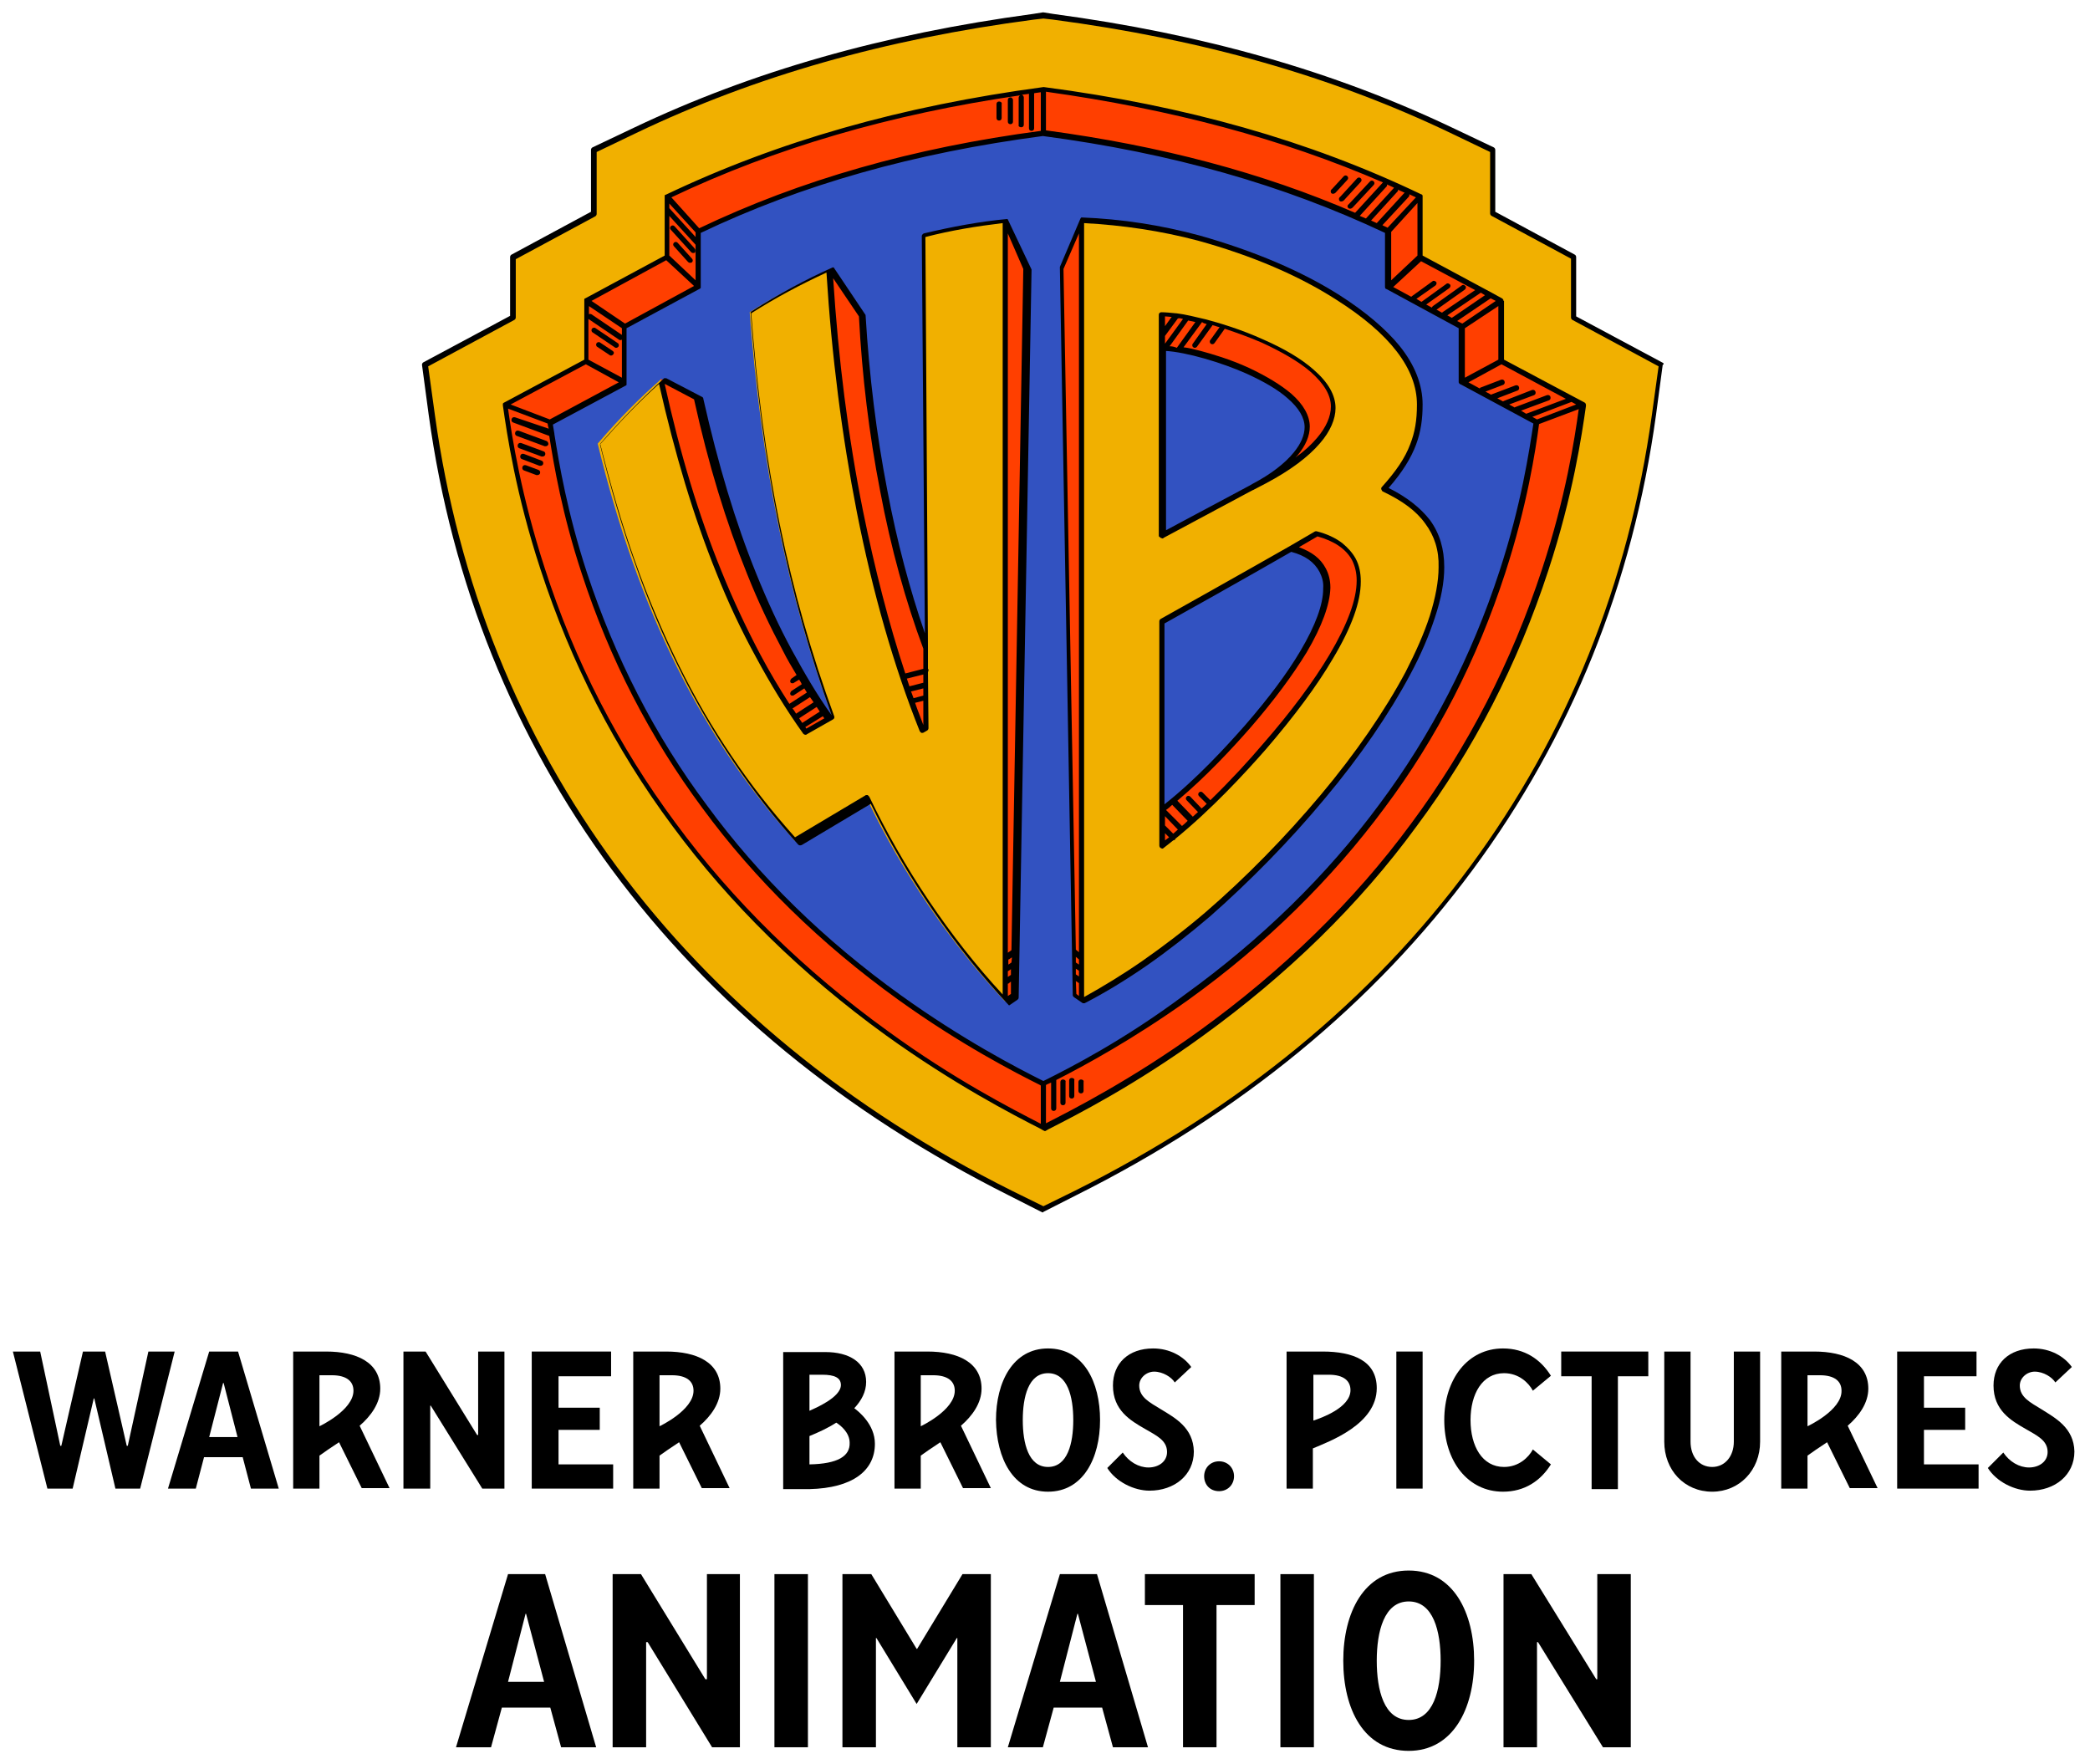 <svg  viewBox="0 0 237 200" fill="none" xmlns="http://www.w3.org/2000/svg">
<path d="M174.292 47.911C173.415 53.754 170.669 72.802 156.763 91.499C142.565 110.78 123.926 120.07 118.317 122.992C112.708 120.129 94.07 110.78 79.871 91.499C65.966 72.802 63.219 53.754 62.343 47.911L70.815 43.354V37.044L79.229 32.486V26.234C90.856 20.684 103.593 17.061 118.317 15.133C133.041 17.061 145.837 20.742 157.406 26.234V32.544L165.819 37.102V43.412L174.292 47.911Z" fill="#3252C1"/>
<path d="M178.44 36.05V29.156L169.267 24.189V17.061L164.592 14.841C151.212 8.472 136.43 4.207 119.427 1.928L118.317 1.753L117.207 1.928C100.146 4.207 85.422 8.472 72.042 14.841L67.368 17.061V24.248L58.195 29.214V36.05L48.262 41.367L49.021 47.035C51.651 66.141 58.604 83.436 69.705 98.393C80.923 113.526 96.056 125.971 114.636 135.261L118.317 137.131L121.998 135.261C140.637 125.971 155.77 113.526 166.93 98.393C178.031 83.377 184.984 66.082 187.613 47.035L188.373 41.367L178.44 36.05ZM160.269 93.544C144.785 114.578 124.452 124.803 118.259 127.899C112.124 124.744 91.732 114.578 76.249 93.544C61.058 73.094 58.019 52.293 57.084 45.925L66.316 40.958V34.122L75.489 29.156V22.261C88.168 16.243 102.133 12.211 118.2 10.108C134.268 12.27 148.233 16.243 160.911 22.261V29.156L170.085 34.122V41.017L179.316 45.983C178.498 52.293 175.519 73.094 160.269 93.544Z" fill="#F1B000"/>
<path d="M170.202 40.958V34.122L161.028 29.156V22.261C148.349 16.243 134.385 12.211 118.317 10.108C102.249 12.27 88.285 16.243 75.606 22.261V29.156L66.433 34.122V41.017L57.201 45.983C58.136 52.352 61.116 73.152 76.366 93.602C91.849 114.636 112.182 124.861 118.376 127.958C124.511 124.803 144.902 114.636 160.386 93.602C175.577 73.152 178.615 52.352 179.55 45.983L170.202 40.958ZM156.763 91.499C142.565 110.722 123.985 120.07 118.317 122.992C112.708 120.129 94.07 110.78 79.871 91.499C65.966 72.802 63.219 53.754 62.343 47.911L70.815 43.354V37.044L79.229 32.486V26.234C90.856 20.684 103.593 17.061 118.317 15.075C133.041 17.003 145.837 20.684 157.406 26.234V32.545L165.819 37.102V43.412L174.292 47.97C173.415 53.696 170.669 72.802 156.763 91.499Z" fill="#FF3F00"/>
<path d="M113.994 25.007V113.585C107.859 107.041 102.249 98.861 98.276 90.505L90.155 95.355C79.579 83.669 72.393 69.296 67.777 50.307C70.114 47.561 72.51 45.165 74.963 43.003C78.469 58.837 83.611 72.159 91.44 83.085L94.011 81.624L94.42 81.391C89.22 67.251 86.299 52.41 85.013 35.407C88.168 33.421 91.265 31.785 94.186 30.5C95.296 49.255 98.861 67.894 104.762 82.851L105.171 82.618L105.112 73.561L104.587 26.643C107.8 25.825 110.897 25.299 113.994 25.007Z" fill="#F1B000"/>
<path d="M156.997 55.507C160.327 51.826 161.028 49.138 161.028 45.925C161.028 41.367 157.231 37.277 151.738 33.772C148.408 31.668 143.325 29.097 135.904 27.052C131.639 25.884 127.198 25.183 122.641 25.007V113.585C141.28 104.002 163.365 77.768 163.482 64.388C163.541 60.239 161.379 57.61 156.997 55.507ZM131.814 35.583C136.372 35.583 151.212 40.257 151.212 46.217C151.212 48.379 149.343 51.417 143.441 54.514L142.098 55.273C141.922 55.332 141.805 55.448 141.63 55.507L131.814 60.765V35.583ZM154.017 65.966C154.017 70.64 149.226 77.885 143.325 84.663C140.695 87.701 136.43 92.317 131.756 95.881V70.465C131.756 70.465 141.396 65.031 146.363 62.226C147.94 61.35 149.051 60.707 149.226 60.59C154.251 61.876 154.017 65.615 154.017 65.966Z" fill="#F1B000"/>
<path d="M154.017 65.966C154.017 70.64 149.226 77.885 143.325 84.663C140.695 87.701 136.43 92.317 131.756 95.881V91.791C135.67 88.811 139.235 84.955 141.455 82.384C146.421 76.658 150.394 70.64 150.394 66.725C150.394 66.374 150.628 63.278 146.363 62.226C147.94 61.35 149.051 60.707 149.226 60.59C154.251 61.876 154.017 65.615 154.017 65.966Z" fill="#FF3F00"/>
<path d="M151.212 46.217C151.212 48.379 149.343 51.417 143.441 54.514L142.098 55.273C146.713 52.761 148.174 50.307 148.174 48.554C148.174 43.529 135.67 39.614 131.814 39.614V35.7C136.372 35.583 151.212 40.257 151.212 46.217Z" fill="#FF3F00"/>
<path d="M105.054 82.618L104.645 82.851C98.744 67.835 95.18 49.197 94.07 30.441L97.634 35.758C98.452 49.197 100.906 62.577 104.937 73.503L105.054 82.618Z" fill="#FF3F00"/>
<path d="M122.641 25.007V113.526L121.706 112.883L120.304 30.441L122.641 25.007Z" fill="#FF3F00"/>
<path d="M116.331 30.441L114.928 112.883L113.994 113.526V25.007L116.331 30.441Z" fill="#FF3F00"/>
<path d="M93.953 81.566L91.382 83.027C83.552 72.042 78.469 58.72 74.905 42.945L78.937 45.048C82.15 59.48 86.824 71.575 93.953 81.566Z" fill="#FF3F00"/>
<path d="M188.548 41.133L178.732 35.875V29.156C178.732 29.039 178.674 28.922 178.557 28.864L169.559 24.014V17.003C169.559 16.886 169.5 16.769 169.384 16.71L164.709 14.49C151.212 8.063 136.43 3.856 119.427 1.578L118.317 1.402H118.259L117.149 1.578C100.205 3.856 85.364 8.063 71.867 14.49L67.192 16.71C67.076 16.769 67.017 16.886 67.017 17.003V24.014L58.019 28.864C57.902 28.922 57.844 29.039 57.844 29.156V35.816L48.028 41.075C47.911 41.133 47.853 41.25 47.853 41.367L48.612 47.035C51.242 66.199 58.253 83.494 69.354 98.569C80.573 113.76 95.764 126.205 114.403 135.554L118.084 137.423C118.142 137.423 118.2 137.482 118.2 137.482C118.259 137.482 118.317 137.482 118.317 137.423L121.998 135.554C140.695 126.205 155.828 113.76 167.046 98.569C178.148 83.552 185.159 66.199 187.789 47.035L188.548 41.367C188.723 41.309 188.665 41.192 188.548 41.133ZM187.321 47.035C184.692 66.082 177.739 83.319 166.696 98.276C155.536 113.409 140.462 125.738 121.881 135.028L118.317 136.781L114.753 135.028C96.173 125.738 81.099 113.351 69.939 98.276C58.896 83.319 51.943 66.082 49.313 47.035L48.554 41.542L58.311 36.284C58.428 36.225 58.487 36.109 58.487 35.992V29.389L67.485 24.54C67.602 24.482 67.66 24.365 67.66 24.248V17.236L72.159 15.075C85.597 8.647 100.321 4.441 117.266 2.22L118.317 2.103L119.369 2.22C136.255 4.441 151.037 8.647 164.476 15.075L168.975 17.236V24.189C168.975 24.306 169.033 24.423 169.15 24.482L178.148 29.331V35.992C178.148 36.109 178.206 36.225 178.323 36.284L188.081 41.542L187.321 47.035Z" fill="black"/>
<path d="M170.494 34.122C170.494 34.064 170.494 34.005 170.435 33.947C170.377 33.888 170.377 33.83 170.318 33.83L169.15 33.187L161.32 28.98V22.261V22.203C161.32 22.144 161.262 22.086 161.262 22.086C161.262 22.086 161.204 22.027 161.145 22.027C148.466 15.951 134.443 11.978 118.376 9.874H118.317C102.191 12.036 88.227 16.009 75.489 22.086C75.489 22.086 75.489 22.086 75.431 22.086C75.373 22.144 75.373 22.203 75.373 22.261V28.98L66.374 33.83C66.316 33.83 66.258 33.888 66.258 33.947C66.258 33.947 66.258 33.947 66.258 34.005V34.064V40.783L57.201 45.633C57.143 45.633 57.143 45.691 57.084 45.691C57.084 45.691 57.084 45.749 57.026 45.749C57.026 45.808 57.026 45.866 57.026 45.925V45.983C57.493 49.255 58.487 56.033 61.291 64.563C64.739 75.139 69.763 84.955 76.249 93.66C82.793 102.542 90.914 110.488 100.438 117.382C108.151 122.933 114.812 126.38 118.025 128.016L118.317 128.192C118.376 128.192 118.434 128.25 118.434 128.25C118.493 128.25 118.493 128.25 118.551 128.25L118.843 128.075C122.057 126.439 128.718 123.05 136.43 117.441C145.954 110.546 154.134 102.6 160.619 93.719C167.105 85.013 172.13 75.256 175.577 64.68C178.382 56.15 179.375 49.313 179.842 46.041V45.925C179.842 45.808 179.784 45.691 179.667 45.633L170.552 40.783V34.122H170.494ZM178.732 45.866L174.292 47.561L173.766 47.269L178.206 45.574L178.732 45.866ZM118.434 122.524L118.317 122.583L118.2 122.524C115.279 121.063 109.202 117.908 102.191 112.883C93.485 106.632 86.065 99.386 80.164 91.323C74.262 83.436 69.705 74.496 66.55 64.914C64.33 58.136 63.395 52.527 62.869 49.255V49.197C62.81 48.788 62.752 48.437 62.694 48.145L70.99 43.704L71.049 43.646C71.049 43.646 71.049 43.646 71.049 43.587V37.219L79.287 32.778C79.346 32.778 79.346 32.72 79.404 32.72C79.404 32.72 79.404 32.661 79.463 32.661C79.463 32.661 79.463 32.661 79.463 32.603C79.463 32.603 79.463 32.603 79.463 32.545V26.41C90.973 20.917 103.652 17.353 118.259 15.425C132.866 17.353 145.545 20.976 157.055 26.41V32.486C157.055 32.545 157.055 32.661 157.114 32.72C157.172 32.778 157.172 32.778 157.231 32.778L165.41 37.219V43.295C165.41 43.354 165.41 43.412 165.469 43.471C165.527 43.529 165.586 43.587 165.644 43.587L173.883 48.028C173.415 51.066 172.539 57.143 170.026 64.797C166.871 74.438 162.314 83.319 156.413 91.207C150.453 99.27 143.032 106.515 134.385 112.767C127.432 117.967 121.356 121.063 118.434 122.524ZM70.523 37.219V37.978L67.076 35.641C66.959 35.583 66.842 35.583 66.784 35.641V34.706L70.523 37.219ZM66.725 36.167L70.172 38.504C70.231 38.563 70.289 38.563 70.348 38.563C70.406 38.563 70.465 38.563 70.523 38.504V42.828L66.725 40.783V36.167ZM115.805 14.432C115.98 14.432 116.097 14.315 116.097 14.14V11.043C116.097 10.926 115.98 10.751 115.863 10.751C116.155 10.692 116.448 10.692 116.681 10.634C116.681 10.634 116.681 10.634 116.681 10.692V14.549C116.681 14.724 116.798 14.841 116.973 14.841C117.149 14.841 117.266 14.724 117.266 14.549V10.692C117.266 10.634 117.266 10.634 117.266 10.575C117.499 10.517 117.733 10.517 118.025 10.459V14.841C103.477 16.769 90.798 20.392 79.287 25.884L76.132 22.378C87.935 16.769 100.906 12.971 115.688 10.809C115.571 10.868 115.513 10.985 115.513 11.101V14.198C115.454 14.315 115.63 14.432 115.805 14.432ZM160.736 28.98L157.756 31.785V26.293L160.736 23.021V28.98ZM157.347 25.825C157.172 25.709 156.938 25.65 156.763 25.533L159.743 22.32C159.801 22.261 159.86 22.086 159.801 22.027C160.035 22.144 160.327 22.261 160.561 22.378L157.347 25.825ZM159.217 21.911L156.12 25.299C155.887 25.183 155.711 25.124 155.478 25.007L158.458 21.735C158.516 21.677 158.574 21.56 158.516 21.502C158.75 21.619 159.042 21.735 159.276 21.852C159.334 21.852 159.276 21.852 159.217 21.911ZM158.049 21.326L154.893 24.774C154.66 24.657 154.426 24.598 154.192 24.482L157.231 21.151C157.289 21.093 157.289 21.034 157.289 20.917C157.523 21.034 157.815 21.151 158.049 21.268C158.107 21.268 158.049 21.268 158.049 21.326ZM156.822 20.684L153.666 24.131C143.149 19.573 131.639 16.535 118.609 14.782V10.4C132.807 12.387 145.37 15.717 156.822 20.684ZM78.878 26.351V26.877L75.898 23.605V23.079L78.878 26.351ZM75.898 24.482L78.878 27.753V31.785L75.898 28.98V24.482ZM168.39 33.479L164.709 35.992C164.651 35.992 164.651 36.05 164.651 36.05L164.125 35.758L167.923 33.187L168.39 33.479ZM169.617 34.122L165.819 36.693L165.235 36.401L169.033 33.83L169.617 34.122ZM169.909 40.783L166.112 42.828V37.219L169.909 34.706V40.783ZM173.065 46.918L172.48 46.567L175.635 45.399C175.811 45.34 175.869 45.165 175.811 44.99C175.752 44.815 175.577 44.756 175.402 44.815L171.838 46.158C171.838 46.158 171.779 46.158 171.779 46.217L171.136 45.866L173.941 44.815C174.116 44.756 174.175 44.581 174.116 44.406C174.058 44.23 173.883 44.172 173.707 44.23L170.552 45.457C170.494 45.457 170.494 45.516 170.435 45.516L169.793 45.165L172.071 44.289C172.247 44.23 172.305 44.055 172.247 43.88C172.188 43.704 172.013 43.646 171.838 43.704L169.208 44.698C169.15 44.698 169.15 44.756 169.091 44.756L168.449 44.406L170.435 43.646C170.611 43.587 170.669 43.412 170.611 43.237C170.552 43.062 170.377 43.003 170.202 43.062L167.923 43.938C167.864 43.938 167.806 43.996 167.806 44.055L166.521 43.354L170.26 41.309L177.564 45.224L173.065 46.918ZM167.28 32.895L163.658 35.349C163.599 35.407 163.541 35.407 163.541 35.466L162.898 35.115L166.112 32.837C166.228 32.72 166.287 32.545 166.17 32.428C166.053 32.311 165.878 32.252 165.761 32.369L162.489 34.706C162.431 34.765 162.372 34.823 162.372 34.882L161.729 34.531L164.359 32.661C164.476 32.545 164.534 32.369 164.417 32.252C164.3 32.136 164.125 32.077 164.008 32.194L161.262 34.181C161.204 34.181 161.204 34.239 161.204 34.239L160.619 33.888L162.781 32.369C162.898 32.252 162.956 32.077 162.84 31.96C162.723 31.843 162.547 31.785 162.431 31.902L160.094 33.596C160.094 33.596 160.093 33.596 160.035 33.655L157.99 32.545L161.145 29.623L167.28 32.895ZM75.548 29.506L78.703 32.428L70.874 36.693L67.076 34.122L75.548 29.506ZM66.433 41.309L70.172 43.354L62.343 47.561L57.902 45.866L66.433 41.309ZM100.672 116.915C91.207 110.079 83.085 102.133 76.6 93.31C70.172 84.663 65.147 74.963 61.759 64.388C59.129 56.266 58.078 49.722 57.61 46.334L62.109 48.028C62.109 48.203 62.168 48.437 62.226 48.612L58.428 47.327C58.253 47.269 58.078 47.327 58.019 47.502C57.961 47.678 58.019 47.853 58.195 47.911L62.285 49.43C62.81 52.761 63.745 58.311 65.966 65.031C69.121 74.73 73.737 83.669 79.638 91.616C85.597 99.737 93.076 107.041 101.841 113.351C108.91 118.434 115.045 121.589 117.967 123.05L118.025 123.108V127.432C114.753 125.738 108.209 122.407 100.672 116.915ZM174.876 64.505C171.429 75.022 166.462 84.721 160.035 93.368C153.55 102.191 145.428 110.079 135.963 116.915C128.425 122.349 121.823 125.738 118.609 127.374V123.05L118.668 122.992C118.843 122.933 119.018 122.816 119.194 122.758V125.679C119.194 125.855 119.311 125.971 119.486 125.971C119.661 125.971 119.778 125.855 119.778 125.679V122.466C122.992 120.83 128.484 117.85 134.794 113.351C143.558 107.041 150.979 99.737 156.997 91.616C162.956 83.669 167.514 74.73 170.669 65.031C173.181 57.318 174.116 51.125 174.525 48.087L179.024 46.392C178.557 49.781 177.564 56.325 174.876 64.505Z" fill="black"/>
<path d="M131.639 60.999C131.697 60.999 131.756 61.057 131.814 61.057C131.873 61.057 131.931 61.057 131.931 60.999L141.747 55.741C141.805 55.741 141.805 55.682 141.864 55.682C141.922 55.682 141.922 55.624 141.981 55.624C142.039 55.565 142.156 55.565 142.214 55.507L143.558 54.806C146.304 53.345 148.349 51.826 149.693 50.248C150.862 48.904 151.446 47.502 151.446 46.275C151.446 44.815 150.628 43.354 148.934 41.893C147.531 40.666 145.662 39.556 143.266 38.504C140.695 37.336 138.3 36.635 136.781 36.225C135.554 35.933 134.385 35.641 133.392 35.524C133.392 35.524 133.392 35.524 133.333 35.524C132.691 35.466 132.165 35.407 131.697 35.407C131.522 35.407 131.405 35.524 131.405 35.7V60.824C131.464 60.824 131.522 60.941 131.639 60.999ZM134.151 36.167L132.106 38.972V38.095L133.567 36.109C133.742 36.05 133.918 36.109 134.151 36.167ZM132.632 39.264L134.736 36.342C134.969 36.401 135.261 36.459 135.554 36.518L133.45 39.439C133.158 39.322 132.924 39.264 132.632 39.264ZM132.106 39.79C134.502 39.907 138.592 41.133 141.338 42.361C143.266 43.237 144.902 44.172 146.012 45.165C147.298 46.275 147.94 47.385 147.94 48.437C147.94 49.313 147.531 50.307 146.713 51.3C145.72 52.527 144.143 53.754 142.039 54.864C141.922 54.923 141.747 55.039 141.63 55.098L132.223 60.123V39.79H132.106ZM136.839 36.751L135.261 38.972C135.145 39.089 135.203 39.322 135.32 39.381C135.378 39.439 135.437 39.439 135.495 39.439C135.612 39.439 135.67 39.381 135.729 39.322L137.423 36.985C137.423 36.985 137.482 36.927 137.482 36.868C137.774 36.927 138.008 37.044 138.3 37.102L137.248 38.563C137.131 38.679 137.19 38.913 137.306 38.972C137.365 39.03 137.423 39.03 137.482 39.03C137.599 39.03 137.657 38.972 137.715 38.913L138.884 37.277C140.286 37.745 141.747 38.27 143.091 38.855C145.37 39.907 147.298 41.017 148.642 42.185C150.161 43.529 150.92 44.815 150.92 46.1C150.92 47.21 150.394 48.437 149.343 49.664C148.7 50.424 147.882 51.183 146.889 51.884C146.947 51.826 147.064 51.709 147.122 51.651C148.057 50.541 148.525 49.43 148.525 48.379C148.525 47.152 147.824 45.866 146.421 44.639C145.253 43.646 143.617 42.653 141.63 41.718C139.468 40.724 137.423 40.14 136.138 39.79C135.437 39.614 134.794 39.439 134.21 39.381L136.313 36.518C136.43 36.635 136.605 36.693 136.839 36.751ZM132.866 35.933L132.106 36.985V35.875C132.34 35.875 132.574 35.933 132.866 35.933Z" fill="black"/>
<path d="M151.154 74.671C153.257 71.166 154.309 68.244 154.309 65.966C154.309 65.966 154.309 65.966 154.309 65.907C154.309 64.972 154.134 64.096 153.725 63.336C153.374 62.694 152.848 62.109 152.206 61.583C151.446 60.999 150.453 60.532 149.284 60.24C149.226 60.24 149.109 60.24 149.051 60.298C148.875 60.415 147.531 61.174 146.246 61.934C141.338 64.739 131.756 70.114 131.639 70.172C131.522 70.231 131.464 70.348 131.464 70.465V95.881C131.464 95.998 131.522 96.115 131.639 96.173C131.697 96.173 131.756 96.231 131.756 96.231C131.814 96.231 131.873 96.231 131.931 96.173C132.282 95.881 132.691 95.589 133.041 95.296C133.1 95.296 133.158 95.238 133.217 95.238C133.275 95.18 133.275 95.18 133.275 95.121C137.365 91.791 141.046 87.818 143.558 84.955C146.772 81.215 149.343 77.768 151.154 74.671ZM146.421 62.577C147.999 62.986 149.051 63.745 149.635 64.855C149.927 65.44 150.102 66.024 150.044 66.725V66.784C150.044 68.536 149.167 70.932 147.473 73.795C145.954 76.366 143.85 79.17 141.163 82.267C138.942 84.779 135.67 88.344 132.048 91.207V70.698C133.333 69.997 141.864 65.206 146.421 62.577ZM134.034 93.66L132.223 91.849C132.457 91.674 132.691 91.499 132.924 91.265L134.677 93.076C134.502 93.251 134.268 93.485 134.034 93.66ZM133.041 94.537L132.106 93.602V92.55L133.567 94.07C133.392 94.245 133.217 94.362 133.041 94.537ZM132.106 94.478L132.574 94.946C132.399 95.063 132.282 95.18 132.106 95.296V94.478ZM137.248 90.739L136.372 89.863C136.255 89.746 136.079 89.746 135.963 89.863C135.846 89.98 135.846 90.155 135.963 90.272L136.839 91.148C136.664 91.323 136.488 91.499 136.255 91.674L134.969 90.33C134.852 90.213 134.677 90.213 134.56 90.33C134.443 90.447 134.443 90.622 134.56 90.739L135.846 92.083C135.67 92.258 135.437 92.433 135.261 92.609L133.509 90.798C136.781 88.051 139.76 84.838 141.805 82.501C144.493 79.404 146.597 76.541 148.174 73.97C149.927 70.99 150.803 68.536 150.862 66.667C150.862 66.667 150.862 66.667 150.862 66.608C150.862 65.849 150.687 65.089 150.336 64.446C149.752 63.336 148.758 62.577 147.298 62.051C148.408 61.408 149.109 60.999 149.401 60.824C151.271 61.35 152.615 62.226 153.316 63.511C153.666 64.213 153.842 64.972 153.842 65.79V65.849C153.842 68.01 152.79 70.815 150.745 74.262C148.934 77.301 146.421 80.689 143.208 84.37C141.572 86.299 139.527 88.519 137.248 90.739Z" fill="black"/>
<path d="M150.219 90.564C154.251 85.773 157.581 80.865 159.918 76.483C161.145 74.204 162.08 71.984 162.723 69.997C163.424 67.894 163.774 66.024 163.774 64.329C163.774 62.226 163.249 60.473 162.138 58.954C161.087 57.61 159.568 56.383 157.464 55.332C160.619 51.709 161.32 49.021 161.32 45.866C161.32 43.646 160.444 41.367 158.691 39.205C157.114 37.277 154.835 35.349 151.914 33.479C147.59 30.733 142.214 28.455 136.021 26.702C131.697 25.533 127.198 24.832 122.641 24.657C122.583 24.657 122.583 24.715 122.524 24.774L120.187 30.266C120.187 30.324 120.187 30.324 120.187 30.383L121.648 112.825C121.648 112.942 121.706 113 121.765 113.059L122.699 113.701C122.699 113.701 122.758 113.701 122.758 113.76C122.758 113.76 122.758 113.76 122.816 113.76C122.816 113.76 122.816 113.76 122.875 113.76C122.875 113.76 122.875 113.76 122.933 113.76C122.933 113.76 122.933 113.76 122.992 113.76C125.27 112.591 127.666 111.131 130.12 109.436C132.457 107.8 134.852 105.93 137.248 103.885C141.689 99.971 146.246 95.355 150.219 90.564ZM122.349 109.378L121.998 109.144V108.501L122.349 108.793V109.378ZM121.998 109.845L122.349 110.079V110.722L121.998 110.488V109.845ZM120.596 30.5L122.349 26.468V107.975L121.998 107.683L120.596 30.5ZM121.998 111.247L122.349 111.481V112.942L122.057 112.708L121.998 111.247ZM129.536 108.969C127.257 110.546 125.037 111.89 122.933 113.059V25.299C127.315 25.533 131.639 26.176 135.846 27.286C141.981 28.98 147.298 31.259 151.563 34.005C157.64 37.861 160.678 41.835 160.678 45.866C160.678 47.678 160.444 49.021 159.918 50.365C159.334 51.943 158.282 53.462 156.705 55.215C156.646 55.273 156.588 55.39 156.646 55.507C156.705 55.624 156.705 55.682 156.822 55.741C159.042 56.792 160.619 57.961 161.613 59.363C162.664 60.765 163.19 62.401 163.132 64.329C163.132 65.907 162.781 67.777 162.138 69.822C161.496 71.808 160.561 73.912 159.392 76.191C157.055 80.573 153.725 85.422 149.752 90.155C145.779 94.888 141.28 99.503 136.664 103.477C134.268 105.521 131.873 107.333 129.536 108.969Z" fill="black"/>
<path d="M114.286 24.89C114.286 24.832 114.227 24.832 114.286 24.89C114.227 24.832 114.227 24.832 114.227 24.832C111.072 25.124 107.975 25.708 104.762 26.468C104.645 26.526 104.528 26.643 104.528 26.76L104.879 71.808C103.184 66.9 101.724 61.467 100.614 55.565C99.386 49.255 98.569 42.594 98.159 35.816C98.159 35.758 98.159 35.7 98.101 35.641L94.537 30.324C94.537 30.324 94.537 30.324 94.478 30.324C94.478 30.324 94.478 30.324 94.42 30.324C91.265 31.727 88.168 33.421 85.247 35.291C85.13 35.349 85.072 35.466 85.13 35.583C85.773 44.289 86.824 52.176 88.344 59.714C89.863 67.251 91.849 74.262 94.303 81.099C92.667 78.82 91.207 76.307 89.804 73.737C88.344 71.049 87 68.127 85.773 65.089C83.377 59.188 81.449 52.702 79.755 45.224C79.755 45.107 79.696 45.048 79.579 44.99L75.548 42.886H75.489C75.489 42.886 75.489 42.886 75.431 42.886C75.431 42.886 75.431 42.886 75.373 42.886C75.373 42.886 75.373 42.886 75.314 42.886C72.802 45.165 70.406 47.619 68.127 50.248C68.069 50.307 68.01 50.424 68.069 50.541C69.237 55.273 70.523 59.772 72.042 63.979C73.503 68.186 75.197 72.159 77.067 75.898C78.878 79.579 80.982 83.143 83.202 86.415C85.422 89.687 87.876 92.843 90.505 95.764C90.622 95.881 90.739 95.881 90.914 95.822L98.744 91.148C102.717 99.386 108.268 107.45 114.403 113.994C114.403 113.994 114.403 113.994 114.461 113.994L115.396 113.351C115.454 113.292 115.513 113.234 115.513 113.117L116.973 30.675C116.973 30.616 116.973 30.616 116.973 30.558L114.286 24.89ZM114.286 110.137C114.344 110.137 114.344 110.137 114.286 110.137L114.636 109.904V110.546L114.286 110.78V110.137ZM114.695 109.144L114.344 109.378V108.793C114.344 108.793 114.344 108.793 114.403 108.793L114.753 108.56L114.695 109.144ZM104.703 82.209C104.411 81.391 104.061 80.573 103.769 79.696L104.703 79.463V82.209ZM103.301 78.411L104.703 78.06V78.878L103.593 79.17C103.476 78.878 103.418 78.644 103.301 78.411ZM104.703 77.418L103.126 77.826C103.009 77.534 102.951 77.242 102.834 76.95L104.703 76.483V77.418ZM99.796 55.624C101.023 62.168 102.717 68.244 104.703 73.561V75.84L102.658 76.366C100.789 70.698 99.211 64.563 97.867 57.961C96.173 49.547 95.063 40.666 94.478 31.551L97.4 35.875C97.751 42.653 98.569 49.313 99.796 55.624ZM92.258 79.638L90.272 80.923C90.155 80.748 90.038 80.514 89.863 80.339L91.849 79.053C92.025 79.287 92.141 79.463 92.258 79.638ZM92.609 80.164C92.726 80.339 92.843 80.514 92.959 80.689L90.973 81.975C90.856 81.8 90.739 81.624 90.622 81.449L92.609 80.164ZM93.31 81.215C93.368 81.332 93.427 81.391 93.485 81.449L91.44 82.618C91.382 82.559 91.382 82.501 91.323 82.442L93.31 81.215ZM84.721 65.089C85.948 68.186 87.35 71.107 88.811 73.853C89.278 74.788 89.804 75.665 90.33 76.541L89.746 76.95C89.629 77.067 89.571 77.242 89.629 77.359C89.687 77.476 89.804 77.476 89.863 77.476C89.921 77.476 89.98 77.476 90.038 77.418L90.622 77.067C90.739 77.242 90.856 77.418 90.914 77.593L89.746 78.352C89.629 78.469 89.571 78.644 89.629 78.761C89.687 78.878 89.804 78.878 89.863 78.878C89.921 78.878 89.98 78.878 90.038 78.82L91.207 78.06C91.323 78.236 91.382 78.352 91.499 78.528L89.512 79.813C88.344 78.002 87.233 76.132 86.24 74.262C84.663 71.282 83.144 68.069 81.8 64.739C79.229 58.428 77.125 51.475 75.373 43.529L78.703 45.282C80.339 52.702 82.326 59.188 84.721 65.089ZM113.701 112.767C107.742 106.339 102.425 98.393 98.569 90.33C98.51 90.272 98.452 90.213 98.393 90.155C98.393 90.155 98.335 90.155 98.276 90.155C98.218 90.155 98.159 90.155 98.101 90.213L90.155 94.946C87.584 92.083 85.188 89.045 83.027 85.831C80.806 82.559 78.761 79.053 76.95 75.373C75.139 71.692 73.444 67.718 71.984 63.57C70.523 59.48 69.237 54.981 68.069 50.365C70.172 47.97 72.393 45.633 74.73 43.529C76.541 51.534 78.644 58.545 81.215 64.914C82.559 68.303 84.078 71.516 85.714 74.496C87.35 77.534 89.162 80.514 91.09 83.202C91.207 83.319 91.382 83.377 91.499 83.26L94.07 81.8L94.478 81.566C94.595 81.507 94.654 81.332 94.595 81.215C92.025 74.204 89.98 67.076 88.402 59.363C86.883 51.943 85.831 44.113 85.188 35.524C87.935 33.772 90.798 32.252 93.719 30.909C94.303 40.316 95.472 49.43 97.166 58.078C98.978 67.251 101.373 75.606 104.294 82.91C104.353 82.968 104.411 83.085 104.47 83.085C104.528 83.143 104.645 83.085 104.703 83.085L105.112 82.851C105.229 82.793 105.288 82.676 105.288 82.559L105.229 76.191C105.288 76.132 105.288 76.015 105.288 75.957C105.288 75.898 105.288 75.898 105.229 75.84V73.444L104.937 26.877C107.859 26.117 110.78 25.65 113.701 25.299V112.767ZM114.286 112.942V111.54C114.286 111.54 114.286 111.54 114.344 111.54L114.636 111.306V112.708L114.286 112.942ZM114.695 107.742L114.286 108.034V26.468L116.039 30.5L114.695 107.742Z" fill="black"/>
<path d="M120.538 122.407C120.362 122.407 120.245 122.524 120.245 122.699V125.037C120.245 125.212 120.362 125.329 120.538 125.329C120.713 125.329 120.83 125.212 120.83 125.037V122.699C120.888 122.524 120.713 122.407 120.538 122.407Z" fill="black"/>
<path d="M121.531 122.232C121.356 122.232 121.239 122.349 121.239 122.524V124.277C121.239 124.452 121.356 124.569 121.531 124.569C121.706 124.569 121.823 124.452 121.823 124.277V122.524C121.881 122.349 121.706 122.232 121.531 122.232Z" fill="black"/>
<path d="M122.583 122.407C122.407 122.407 122.29 122.524 122.29 122.699V123.693C122.29 123.868 122.407 123.985 122.583 123.985C122.758 123.985 122.875 123.868 122.875 123.693V122.699C122.933 122.524 122.758 122.407 122.583 122.407Z" fill="black"/>
<path d="M152.907 23.605C152.965 23.663 153.024 23.663 153.141 23.663C153.199 23.663 153.316 23.605 153.374 23.547L155.77 20.976C155.887 20.859 155.887 20.684 155.77 20.567C155.653 20.45 155.478 20.45 155.361 20.567L152.965 23.138C152.732 23.313 152.79 23.488 152.907 23.605Z" fill="black"/>
<path d="M151.914 22.787C151.972 22.846 152.03 22.846 152.147 22.846C152.206 22.846 152.323 22.787 152.381 22.729L154.309 20.625C154.426 20.508 154.426 20.333 154.309 20.216C154.192 20.099 154.017 20.099 153.9 20.216L151.972 22.32C151.797 22.436 151.797 22.67 151.914 22.787Z" fill="black"/>
<path d="M150.979 21.911C151.037 21.969 151.096 21.969 151.212 21.969C151.271 21.969 151.388 21.911 151.446 21.852L152.79 20.392C152.907 20.275 152.907 20.099 152.79 19.983C152.673 19.866 152.498 19.866 152.381 19.983L151.037 21.443C150.862 21.56 150.862 21.794 150.979 21.911Z" fill="black"/>
<path d="M114.578 11.043C114.403 11.043 114.286 11.16 114.286 11.335V13.789C114.286 13.964 114.403 14.081 114.578 14.081C114.753 14.081 114.87 13.964 114.87 13.789V11.335C114.87 11.218 114.753 11.043 114.578 11.043Z" fill="black"/>
<path d="M113.292 11.51C113.117 11.51 113 11.627 113 11.803V13.38C113 13.555 113.117 13.672 113.292 13.672C113.468 13.672 113.585 13.555 113.585 13.38V11.803C113.643 11.627 113.468 11.51 113.292 11.51Z" fill="black"/>
<path d="M78.761 28.162L76.483 25.65C76.366 25.533 76.191 25.533 76.074 25.65C75.957 25.767 75.957 25.942 76.074 26.059L78.352 28.571C78.411 28.63 78.469 28.688 78.586 28.688C78.644 28.688 78.761 28.688 78.82 28.63C78.878 28.455 78.878 28.279 78.761 28.162Z" fill="black"/>
<path d="M76.833 27.52C76.716 27.403 76.541 27.403 76.424 27.52C76.307 27.637 76.307 27.812 76.424 27.929L78.002 29.682C78.06 29.74 78.119 29.798 78.236 29.798C78.294 29.798 78.411 29.798 78.469 29.74C78.586 29.623 78.586 29.448 78.469 29.331L76.833 27.52Z" fill="black"/>
<path d="M70.055 38.913L67.543 37.219C67.426 37.102 67.192 37.16 67.134 37.277C67.017 37.394 67.076 37.628 67.192 37.686L69.705 39.381C69.763 39.439 69.822 39.439 69.88 39.439C69.997 39.439 70.055 39.381 70.114 39.322C70.231 39.205 70.172 38.972 70.055 38.913Z" fill="black"/>
<path d="M69.471 39.79L68.069 38.855C67.952 38.738 67.718 38.796 67.66 38.913C67.543 39.03 67.602 39.264 67.718 39.322L69.121 40.257C69.179 40.316 69.237 40.316 69.296 40.316C69.413 40.316 69.471 40.257 69.53 40.199C69.647 40.082 69.647 39.907 69.471 39.79Z" fill="black"/>
<path d="M61.992 50.015L58.837 48.846C58.662 48.788 58.487 48.846 58.428 49.021C58.37 49.197 58.428 49.372 58.604 49.43L61.759 50.599C61.817 50.599 61.817 50.599 61.876 50.599C61.992 50.599 62.109 50.541 62.168 50.424C62.226 50.248 62.109 50.073 61.992 50.015Z" fill="black"/>
<path d="M61.642 51.183L59.129 50.248C58.954 50.19 58.779 50.248 58.72 50.424C58.662 50.599 58.72 50.774 58.896 50.833L61.408 51.767C61.467 51.767 61.467 51.767 61.525 51.767C61.642 51.767 61.759 51.709 61.817 51.592C61.876 51.417 61.817 51.242 61.642 51.183Z" fill="black"/>
<path d="M61.408 52.235L59.422 51.475C59.246 51.417 59.071 51.475 59.013 51.651C58.954 51.826 59.013 52.001 59.188 52.06L61.174 52.819C61.233 52.819 61.233 52.819 61.291 52.819C61.408 52.819 61.525 52.761 61.583 52.644C61.642 52.469 61.583 52.293 61.408 52.235Z" fill="black"/>
<path d="M61.058 53.287L59.655 52.761C59.48 52.702 59.305 52.761 59.246 52.936C59.188 53.111 59.246 53.287 59.422 53.345L60.824 53.871C60.882 53.871 60.882 53.871 60.941 53.871C61.058 53.871 61.174 53.812 61.233 53.696C61.291 53.52 61.233 53.345 61.058 53.287Z" fill="black"/>
<path d="M43.12 157.464C43.12 154.484 40.432 153.257 36.985 153.257H33.246V168.799H36.225V165.06C36.693 164.709 37.569 164.125 38.446 163.541L41.017 168.741H44.172L40.783 161.671C42.068 160.561 43.12 159.1 43.12 157.464ZM36.225 161.729V155.945C36.576 155.945 37.336 155.945 37.628 155.945C39.322 155.945 40.082 156.646 40.082 157.698C40.082 159.918 36.225 161.729 36.225 161.729Z" fill="#000"/>
<path d="M81.683 157.464C81.683 154.484 78.995 153.257 75.548 153.257H71.808V168.799H74.788V165.06C75.256 164.709 76.132 164.125 77.008 163.541L79.579 168.741H82.734L79.346 161.671C80.631 160.561 81.683 159.1 81.683 157.464ZM74.788 161.729V155.945C75.139 155.945 75.898 155.945 76.191 155.945C77.885 155.945 78.644 156.646 78.644 157.698C78.644 159.918 74.788 161.729 74.788 161.729Z" fill="#000"/>
<path d="M111.306 157.464C111.306 154.484 108.618 153.257 105.171 153.257H101.432V168.799H104.411V165.06C104.879 164.709 105.755 164.125 106.632 163.541L109.202 168.741H112.358L108.969 161.671C110.254 160.561 111.306 159.1 111.306 157.464ZM104.411 161.729V155.945C104.762 155.945 105.521 155.945 105.814 155.945C107.508 155.945 108.268 156.646 108.268 157.698C108.268 159.918 104.411 161.729 104.411 161.729Z" fill="#000"/>
<path d="M15.893 168.799L19.807 153.257H16.827L14.49 163.95H14.373L11.919 153.257H9.407L6.953 163.95H6.836L4.557 153.257H1.461L5.375 168.799H8.238L10.634 158.574H10.692L13.088 168.799H15.893Z" fill="#000"/>
<path d="M23.722 153.257L19.048 168.799H22.203L23.138 165.235H27.52L28.455 168.799H31.61L26.994 153.257H23.722ZM23.722 162.956L25.299 156.822H25.358L26.935 162.956H23.722Z" fill="#000"/>
<path d="M54.105 162.723L48.262 153.257H45.749V168.799H48.788V159.392H48.846L54.689 168.799H57.201V153.257H54.221V162.723H54.105Z" fill="#000"/>
<path d="M69.53 166.053H63.336V162.138H68.01V159.626H63.336V156.062H69.296V153.257H60.298V168.799H69.53V166.053Z" fill="#000"/>
<path d="M118.843 169.15C122.816 169.15 124.744 165.352 124.744 161.028C124.744 156.705 122.875 152.907 118.843 152.907C114.87 152.907 112.942 156.705 112.942 161.028C113 165.352 114.87 169.15 118.843 169.15ZM118.843 155.711C121.063 155.711 121.706 158.399 121.706 161.028C121.706 163.658 121.063 166.345 118.843 166.345C116.623 166.345 115.98 163.658 115.98 161.028C115.98 158.399 116.623 155.711 118.843 155.711Z" fill="#000"/>
<path d="M131.639 159.801C130.412 159.042 129.185 158.458 129.185 157.114C129.185 156.237 130.003 155.536 130.879 155.536C131.873 155.536 132.866 156.179 133.216 156.763L135.086 155.01C134.21 153.783 132.632 152.907 130.763 152.907C127.958 152.907 126.205 154.601 126.205 157.114C126.205 159.918 128.192 161.087 129.828 162.022C131.113 162.781 132.34 163.307 132.34 164.651C132.34 165.761 131.347 166.404 130.237 166.404C129.127 166.404 128.016 165.761 127.315 164.709L125.562 166.462C126.556 168.04 128.601 169.033 130.354 169.033C133.158 169.033 135.378 167.28 135.378 164.592C135.32 161.905 133.275 160.795 131.639 159.801Z" fill="#000"/>
<path d="M138.241 165.703C137.248 165.703 136.547 166.462 136.547 167.397C136.547 168.332 137.19 169.091 138.241 169.091C139.235 169.091 139.936 168.332 139.936 167.397C139.936 166.462 139.235 165.703 138.241 165.703Z" fill="#000"/>
<path d="M96.874 159.684C97.692 158.808 98.218 157.815 98.218 156.705C98.218 154.484 96.29 153.316 93.602 153.316H88.811V168.858H91.791C96.699 168.741 99.211 166.754 99.211 163.716C99.211 161.496 97.341 160.035 96.874 159.684ZM91.791 155.887C92.141 155.887 92.843 155.887 93.251 155.887C94.654 155.887 95.355 156.237 95.355 157.055C95.355 158.457 92.433 159.684 91.791 159.977V155.887ZM91.791 166.053V162.84C92.784 162.431 93.836 161.963 94.829 161.32C95.296 161.613 96.348 162.431 96.348 163.599C96.407 165.118 95.004 165.995 91.791 166.053Z" fill="#000"/>
<path d="M224.365 166.053H218.171V162.138H222.845V159.626H218.171V156.062H224.131V153.257H215.133V168.799H224.365V166.053Z" fill="#000"/>
<path d="M231.493 159.801C230.266 159.042 229.039 158.458 229.039 157.114C229.039 156.237 229.857 155.536 230.733 155.536C231.727 155.536 232.72 156.179 233.07 156.763L234.94 155.01C234.064 153.783 232.486 152.907 230.616 152.907C227.812 152.907 226.059 154.601 226.059 157.114C226.059 159.918 228.046 161.087 229.682 162.022C230.967 162.781 232.194 163.307 232.194 164.651C232.194 165.761 231.201 166.404 230.091 166.404C228.98 166.404 227.87 165.761 227.169 164.709L225.416 166.462C226.41 168.04 228.455 169.033 230.207 169.033C233.012 169.033 235.232 167.28 235.232 164.592C235.174 161.905 233.07 160.795 231.493 159.801Z" fill="#000"/>
<path d="M158.341 153.257H161.321V168.799H158.341V153.257Z" fill="#000"/>
<path d="M163.775 161.028C163.775 156.354 166.462 152.907 170.435 152.907C172.889 152.907 174.701 154.134 175.869 156.004L173.824 157.698C173.357 156.822 172.247 155.711 170.552 155.711C168.098 155.711 166.754 158.049 166.754 161.028C166.754 164.008 168.098 166.345 170.552 166.345C172.247 166.345 173.357 165.235 173.824 164.359L175.869 166.053C174.701 167.923 172.889 169.15 170.435 169.15C166.462 169.15 163.775 165.703 163.775 161.028Z" fill="#000"/>
<path d="M180.485 156.062H177.038V153.257H186.912V156.062H183.465V168.858H180.485V156.062Z" fill="#000"/>
<path d="M188.723 163.482V153.257H191.703V163.482C191.703 165.177 192.697 166.345 194.157 166.345C195.618 166.345 196.611 165.118 196.611 163.482V153.257H199.591V163.482C199.591 166.696 197.254 169.15 194.157 169.15C191.002 169.15 188.723 166.696 188.723 163.482Z" fill="#000"/>
<path d="M149.985 153.257H145.895V168.799H148.875V164.242C150.803 163.424 156.12 161.496 156.12 157.406C156.12 154.309 153.433 153.257 149.985 153.257ZM148.934 161.087V155.887H150.687C152.381 155.887 153.141 156.588 153.141 157.64C153.141 159.626 149.81 160.795 148.934 161.087Z" fill="#000"/>
<path d="M211.861 157.464C211.861 154.484 209.173 153.257 205.726 153.257H201.987V168.799H204.966V165.06C205.434 164.709 206.31 164.125 207.187 163.541L209.758 168.741H212.913L209.524 161.671C210.809 160.561 211.861 159.1 211.861 157.464ZM204.966 161.729V155.945C205.317 155.945 206.077 155.945 206.369 155.945C208.063 155.945 208.823 156.646 208.823 157.698C208.881 159.918 204.966 161.729 204.966 161.729Z" fill="#000"/>
<path d="M57.61 178.498L51.709 198.13H55.682L56.909 193.631H62.401L63.628 198.13H67.602L61.817 178.498H57.61ZM57.61 190.71L59.597 182.997H59.655L61.7 190.71H57.61Z" fill="#000"/>
<path d="M120.187 178.498L114.286 198.13H118.259L119.486 193.631H124.978L126.205 198.13H130.178L124.394 178.498H120.187ZM120.187 190.71L122.174 182.997H122.232L124.277 190.71H120.187Z" fill="#000"/>
<path d="M79.988 190.418L72.685 178.498H69.471V198.13H73.269V186.211H73.444L80.748 198.13H83.903V178.498H80.164V190.418H79.988Z" fill="#000"/>
<path d="M181.011 190.418L173.649 178.498H170.494V198.13H174.292V186.211H174.408L181.77 198.13H184.926V178.498H181.128V190.418H181.011Z" fill="#000"/>
<path d="M159.743 198.539C164.768 198.539 167.163 193.748 167.163 188.314C167.163 182.881 164.826 178.089 159.743 178.089C154.66 178.089 152.323 182.881 152.323 188.314C152.323 193.807 154.66 198.539 159.743 198.539ZM159.743 181.595C162.547 181.595 163.365 184.984 163.365 188.314C163.365 191.645 162.547 195.034 159.743 195.034C156.938 195.034 156.12 191.645 156.12 188.314C156.12 185.042 156.938 181.595 159.743 181.595Z" fill="#000"/>
<path d="M87.818 178.498H91.616V198.13H87.818V178.498Z" fill="#000"/>
<path d="M145.194 178.498H148.992V198.13H145.194V178.498Z" fill="#000"/>
<path d="M134.151 182.004H129.828V178.498H142.273V182.004H137.949V198.13H134.151V182.004Z" fill="#000"/>
<path d="M95.53 178.498H98.802L103.944 186.971H104.002L109.144 178.498H112.358V198.13H108.56V185.744H108.501L103.944 193.222L99.386 185.744H99.328V198.13H95.53V178.498Z" fill="#000"/>
</svg>
